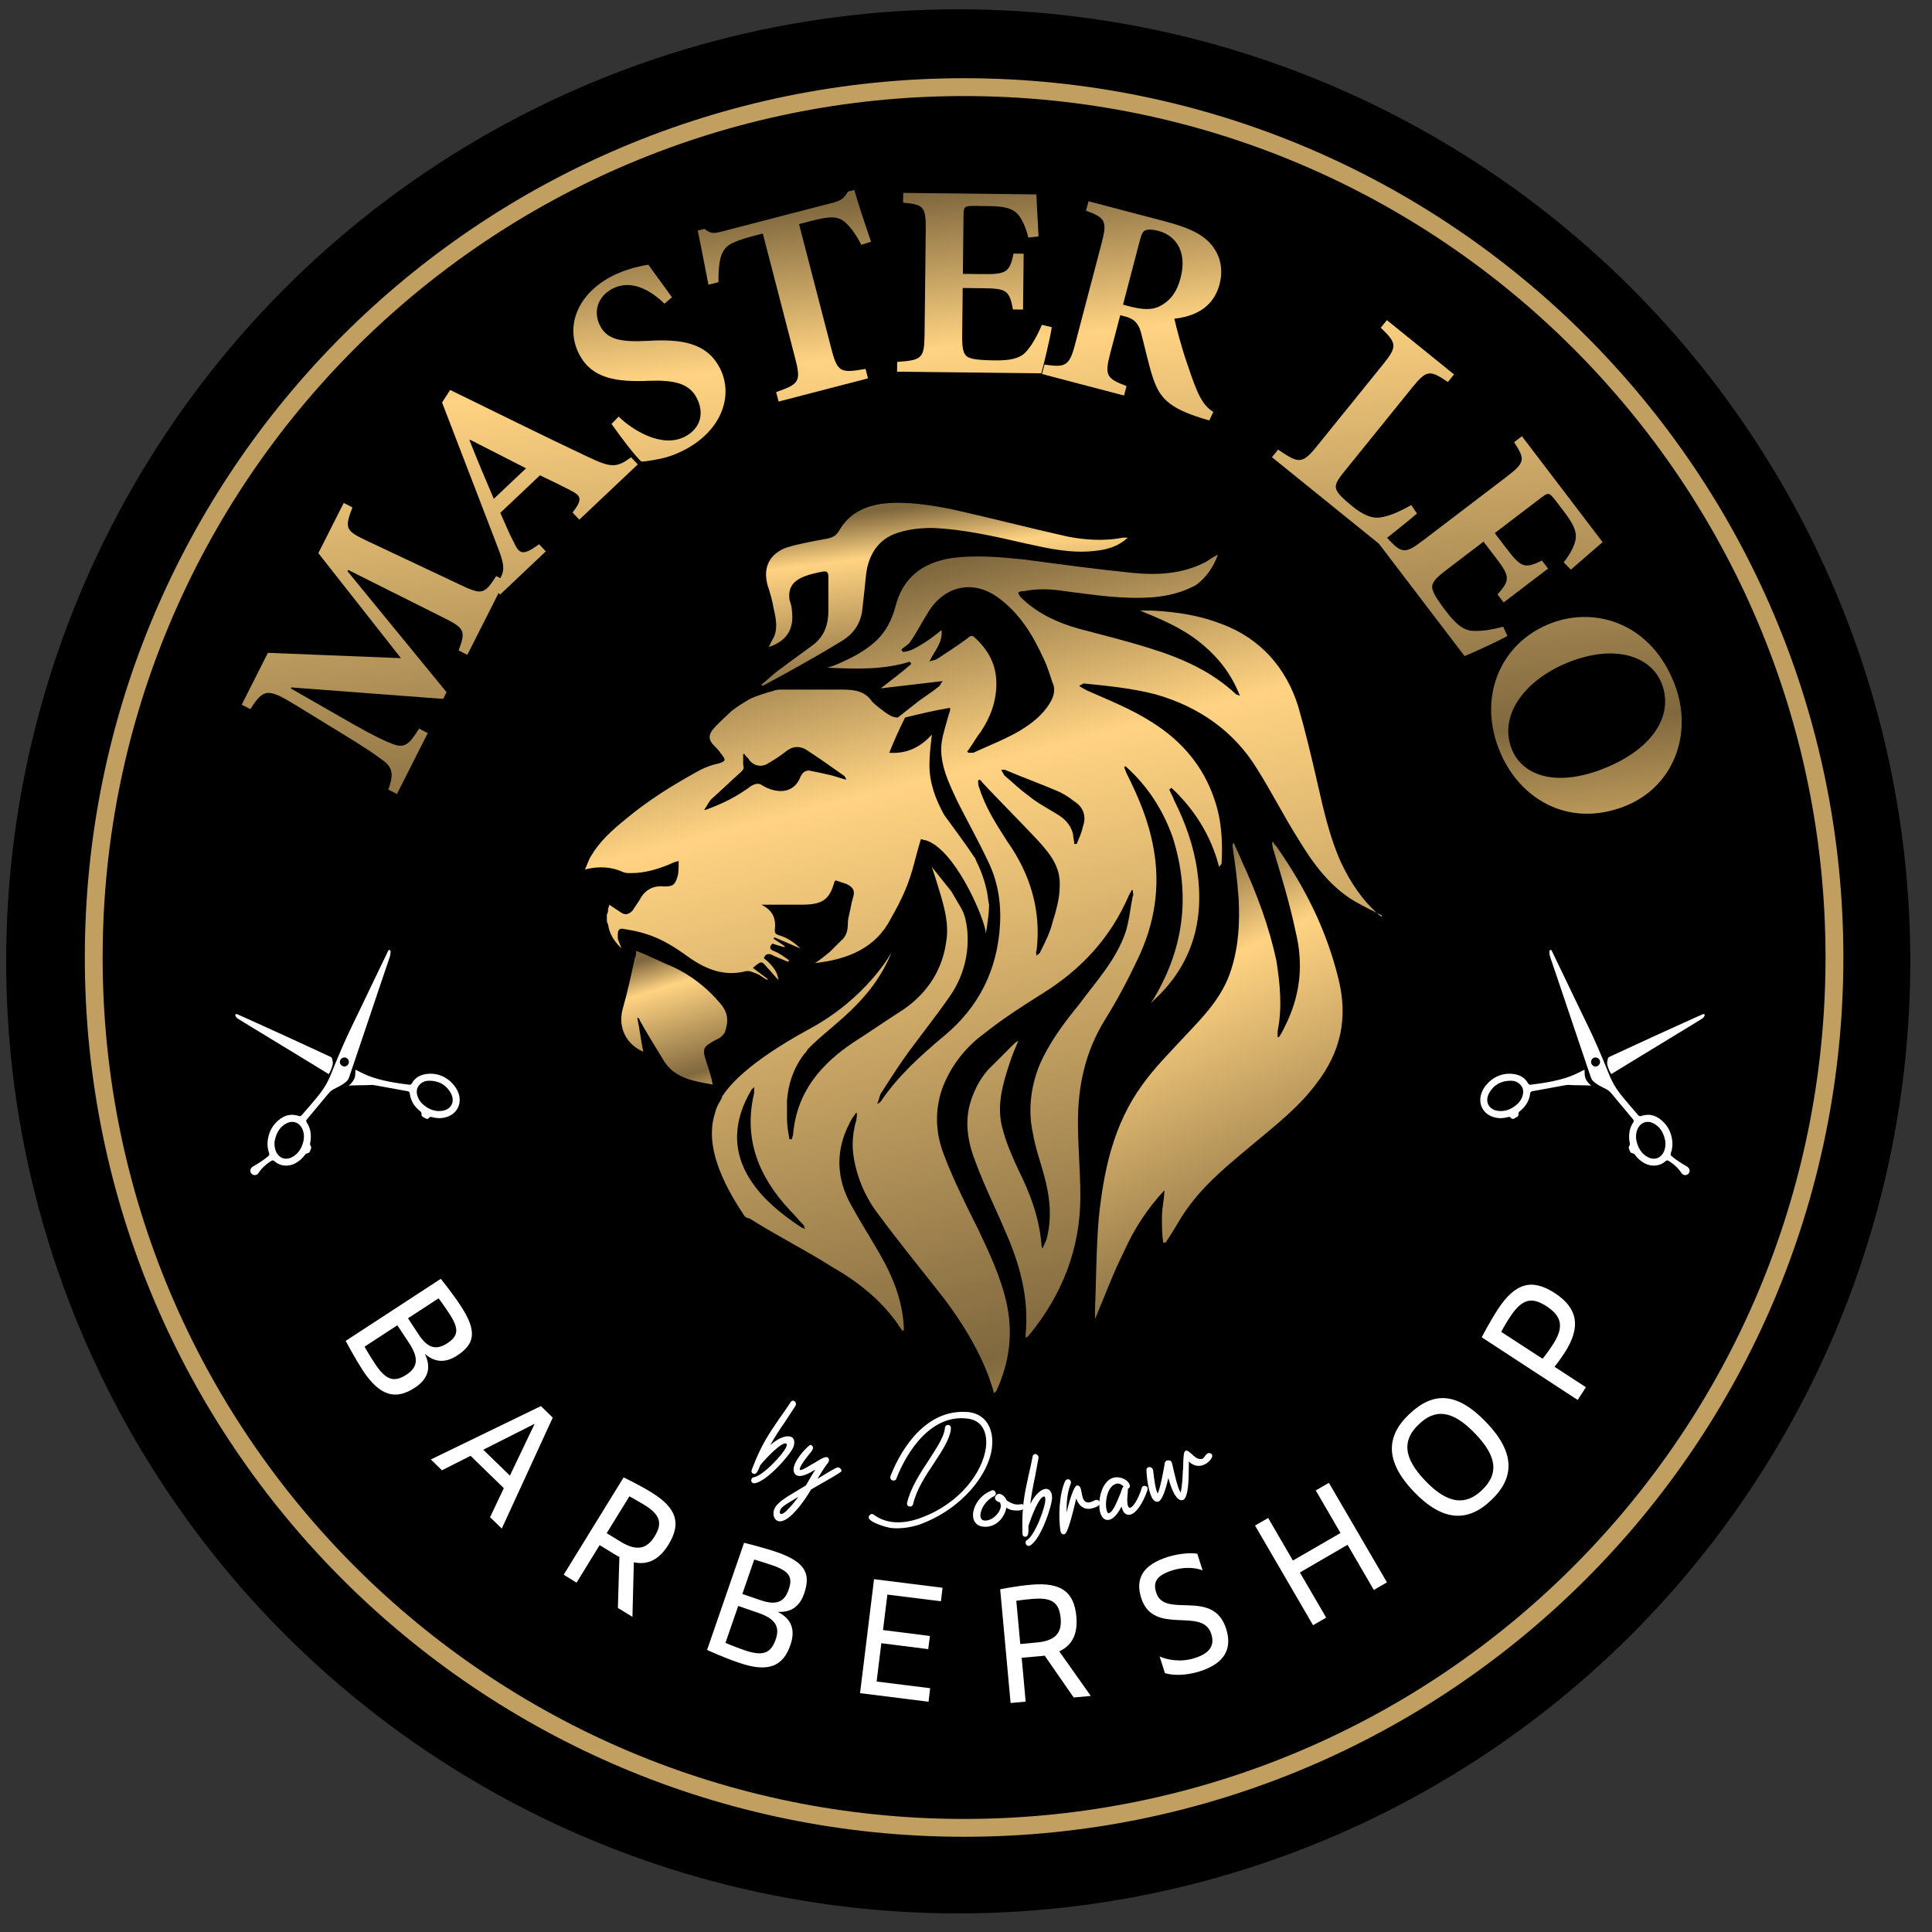 <?xml version="1.0" encoding="UTF-8"?> <svg xmlns="http://www.w3.org/2000/svg" width="618" height="618" viewBox="0 0 618 618" fill="none"><rect x="0" y="0" width="618" height="618" fill="#333333" stroke="none"/> <g clip-path="url(#clip0_647_278)"> <circle cx="306.516" cy="307.514" r="304.543" fill="black"></circle> <path fill-rule="evenodd" clip-rule="evenodd" d="M308.389 581.835C460.573 581.835 583.943 458.465 583.943 306.28C583.943 154.096 460.573 30.726 308.389 30.726C156.204 30.726 32.834 154.096 32.834 306.28C32.834 458.465 156.204 581.835 308.389 581.835ZM308.389 587.54C463.724 587.54 589.648 461.616 589.648 306.28C589.648 150.945 463.724 25.02 308.389 25.02C153.053 25.02 27.129 150.945 27.129 306.28C27.129 461.616 153.053 587.54 308.389 587.54Z" fill="#C19F61"></path> <path d="M226.029 339.93C224.472 335.264 224.861 334.875 229.144 332.543C230.313 332.154 231.481 330.988 231.87 330.21C233.038 326.711 233.038 323.99 230.313 320.879C226.029 315.825 220.967 311.938 215.126 309.216C211.232 307.661 207.728 305.717 203.445 304.162C203.445 305.328 203.445 305.717 203.055 306.495C201.887 311.938 200.719 317.381 199.161 322.823C197.604 328.655 200.329 334.098 205.781 336.431C205.002 332.932 204.613 329.044 203.834 325.545C204.223 325.545 204.613 325.934 204.613 326.322C206.949 330.599 209.675 334.875 212.011 338.763C215.516 344.984 221.746 345.761 227.976 346.928C227.587 344.595 226.808 342.262 226.029 339.93Z" fill="url(#paint0_linear_647_278)"></path> <path d="M408.281 270.73C407.892 270.341 407.502 269.952 407.113 269.175C406.724 269.952 407.113 270.341 407.113 271.119C409.839 280.061 412.565 289.002 414.512 298.333C416.848 308.052 416.069 317.383 411.786 326.714C411.007 328.269 410.228 330.213 409.06 331.768H408.671C408.671 331.379 408.671 331.379 408.671 331.379C408.671 330.99 408.671 330.601 408.671 329.824C410.228 322.437 409.449 314.662 408.281 307.275C405.945 296.389 402.051 285.892 397.378 275.784C396.599 273.84 395.431 271.507 394.653 269.564C394.263 269.952 394.263 270.341 394.263 270.73C395.042 276.173 395.821 281.616 396.21 287.447C396.599 295.223 396.21 302.61 393.874 309.996C391.148 318.938 384.918 325.159 379.077 331.379C374.404 336.433 369.342 341.487 365.448 346.93C356.103 359.76 352.987 374.533 351.43 390.084C350.651 399.804 350.651 409.523 350.262 419.242C350.262 420.02 350.262 420.798 350.262 421.964C353.377 414.577 356.103 407.19 359.607 400.192C362.722 393.194 367.006 386.585 372.457 380.754C372.457 383.475 371.678 386.196 371.678 389.307C371.678 392.028 371.678 394.75 372.068 397.471C372.457 397.471 372.457 397.471 372.847 397.471C373.236 397.082 373.236 396.693 373.625 396.305C375.962 392.806 377.909 388.918 380.634 385.419C386.475 377.643 393.874 371.812 401.272 365.591C408.281 359.76 415.68 353.928 421.131 346.541C428.919 336.433 431.255 325.547 428.14 313.107C424.246 297.167 417.237 283.56 408.281 270.73Z" fill="url(#paint1_linear_647_278)"></path> <path d="M250.186 213.582C247.85 215.137 245.903 217.081 243.566 219.025L243.956 219.414C252.522 214.748 261.089 210.083 269.266 205.029C273.16 202.696 275.497 199.197 275.886 194.532C276.275 191.033 276.665 187.534 277.054 183.646C277.833 177.426 280.948 172.372 287.178 170.428C290.683 169.261 294.577 168.873 298.081 168.873C308.206 169.261 318.33 171.594 328.454 173.927C335.463 175.482 342.472 177.037 349.871 176.259C353.765 175.871 357.269 175.093 360.774 171.983C359.995 171.983 359.606 171.983 359.216 171.983C353.375 173.149 347.145 172.76 341.304 171.594C329.233 168.873 317.162 165.762 305.09 163.041C297.692 161.486 289.904 160.32 282.506 161.097C276.665 161.875 271.603 164.207 268.488 169.65C267.319 171.594 266.151 171.983 264.204 172.372C259.921 173.149 255.638 173.927 251.744 175.093C246.292 177.037 243.956 181.313 245.513 187.145C246.292 189.478 247.071 192.199 247.46 194.532C248.239 198.031 249.018 201.53 247.071 204.64C246.682 205.418 246.292 206.195 245.903 206.973C251.744 205.029 254.08 201.141 253.301 195.309C253.301 194.143 252.912 192.977 252.522 191.81C252.133 188.311 253.301 185.979 257.195 184.424C259.142 183.646 261.089 183.257 263.036 182.869C264.594 182.48 264.983 183.257 264.983 184.424C264.983 187.923 264.983 191.422 264.983 195.309C264.983 199.586 263.815 203.085 260.7 205.806C257.195 208.528 253.691 210.86 250.186 213.582Z" fill="url(#paint2_linear_647_278)"></path> <path d="M441.765 293.279C441.765 292.89 441.375 292.89 441.375 292.89C435.924 288.225 432.03 282.393 428.915 275.784C425.41 268.009 423.463 259.456 421.516 250.903C419.569 242.349 417.622 234.185 415.286 226.021C411.392 213.58 403.215 204.249 390.754 199.584C383.745 196.863 376.347 195.696 368.559 195.308C367.391 195.308 365.833 195.308 364.665 195.308C371.284 198.029 377.904 200.75 383.745 205.416C389.586 210.081 393.869 215.524 396.595 222.522C396.206 222.522 395.816 222.133 395.427 222.133C387.639 214.746 377.904 210.47 367.78 207.36C360.381 205.027 352.594 203.083 345.195 201.139C338.186 199.195 331.566 196.085 326.504 191.031C326.115 190.642 325.725 189.865 325.725 189.476C326.504 189.087 326.894 189.087 327.672 189.087C331.177 188.31 335.85 188.31 340.522 189.087C349.868 190.253 359.213 191.809 368.948 191.031C373.621 190.642 378.294 189.476 382.577 187.143C385.692 184.811 388.028 181.7 389.586 177.424C388.028 178.201 386.86 178.979 385.692 179.756C378.294 183.644 370.116 184.033 362.328 183.255C350.647 182.089 339.354 180.534 327.672 178.979C319.885 178.201 312.097 177.424 303.919 178.59C294.963 180.145 288.733 184.811 286.397 194.141C285.229 198.418 283.282 202.306 279.777 205.416C276.662 208.137 273.157 210.081 269.653 211.636C268.095 212.414 266.148 213.191 264.591 213.58C273.547 213.969 282.503 214.358 291.07 211.636C291.07 212.025 291.459 212.025 291.459 212.414C288.344 215.135 285.229 217.468 281.724 220.189C288.344 219.412 294.963 218.634 301.583 217.857C300.804 218.634 300.804 219.412 300.026 219.8C297.689 221.744 294.963 223.299 292.627 225.243C290.68 226.798 289.123 227.965 287.176 229.52C285.618 229.52 284.45 228.742 283.282 227.965C281.724 226.798 280.166 225.632 278.998 224.466C276.662 220.967 273.157 220.578 269.263 220.578C263.033 220.578 256.803 220.578 250.573 220.578C249.404 220.578 248.236 220.578 247.457 220.967C244.732 221.744 242.006 222.522 239.67 223.688C237.723 224.855 235.776 226.021 233.829 227.576C233.439 227.965 233.439 227.965 233.439 227.965C231.882 229.52 229.545 231.464 227.988 233.408C226.43 235.352 226.82 236.907 228.377 238.462C229.156 239.239 229.935 240.017 230.714 241.183C232.271 243.127 232.271 243.516 229.545 244.293C227.598 244.682 225.651 245.46 224.094 246.237C215.527 250.903 207.35 255.957 199.952 262.177C195.668 265.676 191.774 269.175 189.049 273.84C188.27 275.007 187.88 276.562 187.102 278.117C191.774 276.951 195.668 277.339 199.173 278.894C199.952 279.283 200.73 279.283 201.898 279.283C206.182 279.283 210.076 278.117 213.97 276.562C214.748 276.173 215.527 275.784 217.085 275.395C217.085 277.728 217.085 279.283 216.695 280.45C215.917 283.171 215.138 283.56 212.412 283.56C208.908 283.171 206.182 284.726 204.624 287.836C203.845 289.003 203.067 290.169 202.288 291.335C201.12 292.502 199.952 292.89 198.394 291.724C197.226 290.947 196.058 290.169 194.889 289.391C194.889 289.78 194.5 290.558 194.5 290.947C194.5 291.335 194.5 292.113 194.111 292.502V294.057C194.111 294.446 194.111 295.223 194.5 295.612C194.889 298.722 196.447 301.055 198.783 303.387C198.394 302.221 198.005 301.443 197.615 300.277C197.615 299.888 197.615 299.5 197.615 299.111C197.615 297.556 198.005 296.778 199.562 297.167C201.898 297.556 204.235 297.944 206.571 298.722C211.633 300.277 215.917 302.999 220.2 306.109C225.651 309.997 231.492 312.329 238.112 310.774C239.28 310.385 240.448 310.774 241.227 311.163C242.785 311.552 243.953 312.718 245.511 313.496V313.107C243.953 311.94 242.395 310.774 240.838 309.608C243.564 307.275 243.564 307.275 245.511 309.608C246.679 310.774 247.847 312.329 249.015 313.496C248.626 310.385 246.679 308.441 244.342 306.498C244.732 305.331 245.511 304.942 246.679 305.331C248.236 306.109 250.183 306.886 252.13 307.664C252.13 307.664 252.13 307.275 252.52 307.275C250.962 306.109 249.404 304.942 247.457 304.165C246.289 303.776 245.9 302.999 247.068 301.832C248.236 302.221 249.404 302.61 250.962 302.999C250.962 302.999 250.962 302.999 250.962 302.61C249.794 301.832 248.626 301.055 247.457 300.277C247.457 300.277 247.457 299.888 247.847 299.888C250.573 301.055 253.298 302.221 256.024 303.387C254.077 301.443 251.741 299.888 249.015 299.111C248.236 298.722 247.847 298.722 247.847 297.556C248.236 294.057 247.457 291.335 243.564 289.391C244.342 289.391 244.732 289.391 245.121 289.391C249.015 289.391 252.909 289.391 256.414 289.391C263.033 289.391 265.37 287.836 266.927 282.005C266.927 282.005 266.927 282.005 267.317 281.616C268.485 282.005 269.653 282.393 270.821 282.782C273.157 283.949 273.547 285.115 272.768 287.448C272.768 287.836 272.379 288.614 272.379 289.003C271.989 291.335 271.21 293.668 271.21 295.223C271.21 297.556 270.821 299.5 268.874 301.055C267.706 302.221 266.538 303.387 265.37 304.554C263.812 305.72 262.644 306.886 260.697 308.053C271.6 306.886 280.167 302.999 284.839 294.057C288.344 287.836 290.68 283.171 292.627 275.395C293.016 273.84 294.185 269.564 294.574 268.397C294.574 268.397 295.742 268.786 296.132 268.786C305.088 271.508 314.044 291.724 315.212 297.556C315.212 297.944 315.212 298.333 315.212 298.722C315.212 298.333 315.601 297.556 315.601 297.167C315.991 294.446 316.38 291.724 316.38 289.391C315.991 287.836 315.991 286.281 315.601 284.726C314.822 281.227 313.654 278.117 312.097 275.007C312.097 274.618 311.707 274.229 311.707 274.229C308.592 269.564 305.088 264.899 301.973 260.622C299.247 255.568 297.3 250.514 297.3 244.682C297.3 241.572 297.689 238.462 298.079 234.963C294.574 238.85 290.291 241.183 284.45 240.794C286.007 236.907 287.565 233.408 289.512 229.52C294.185 228.354 299.247 227.187 303.919 226.41C303.919 227.187 303.919 227.576 303.53 228.354C302.751 231.464 301.583 234.574 301.194 237.684C300.415 244.293 303.53 250.514 306.256 256.345C309.371 262.566 312.876 268.786 315.991 275.395C319.106 281.616 320.274 288.614 319.885 295.612C319.106 309.997 313.265 322.049 301.973 331.379C294.574 337.6 287.176 344.209 281.724 352.373C281.724 352.373 281.335 352.762 280.556 353.151C281.335 351.596 281.335 350.041 282.113 349.263C284.839 344.986 287.565 340.71 290.68 336.433C294.963 330.602 299.636 324.77 303.919 318.55C308.203 312.329 310.15 304.942 309.371 297.167C308.592 291.335 307.813 291.335 304.309 285.115L298.079 277.339C298.857 279.672 299.636 282.005 300.415 284.726C301.973 289.78 303.53 295.223 302.751 300.666C301.583 309.997 296.91 317.383 289.123 322.826C283.671 326.325 278.609 329.824 273.157 333.323C262.644 340.321 254.856 349.263 253.688 362.87C253.688 363.259 253.298 364.036 253.298 364.425C252.909 364.425 252.909 364.425 252.52 364.425C252.13 362.093 251.741 360.149 251.741 357.816C251.741 357.038 251.741 356.261 251.741 355.483C251.741 355.095 251.741 355.095 251.741 354.706C251.741 354.317 251.741 353.928 251.741 353.54C251.741 353.151 251.741 352.762 251.741 351.984C252.13 346.93 253.688 341.876 257.192 337.211C257.582 336.822 257.971 336.433 258.36 335.656C265.759 327.88 278.609 320.882 285.229 304.554C285.229 304.554 277.441 319.327 258.36 329.435C239.28 339.932 233.05 347.319 230.714 351.207C230.714 351.207 230.714 351.207 231.103 350.818C230.324 352.373 229.156 353.928 228.767 355.872C225.262 366.369 231.103 378.421 238.112 388.918C238.501 389.307 238.891 389.696 239.67 389.696C248.236 395.139 257.582 399.804 266.148 405.247C274.326 409.912 281.724 415.744 287.176 423.519C287.565 424.297 288.344 425.074 288.733 425.852C288.733 425.463 289.123 425.463 289.123 425.463C289.123 425.074 289.123 425.074 289.123 424.686C288.733 416.133 285.618 408.357 281.335 400.97C278.22 395.527 274.715 390.084 271.6 384.253C266.927 374.922 267.706 365.98 272.768 357.427C273.157 357.038 273.547 356.261 273.936 355.872C274.326 356.65 273.936 357.427 273.936 358.205C272.768 362.093 272.379 366.369 273.157 370.646C274.326 377.255 277.051 383.475 281.335 388.918C287.954 397.86 294.963 406.413 301.973 415.355C307.813 423.13 312.876 431.295 316.38 440.625C316.769 442.181 317.548 443.736 317.938 445.68C318.327 445.291 318.327 445.291 318.716 444.902C323 435.571 324.168 426.241 321.832 416.132C319.885 407.968 316.38 400.581 312.876 393.195C308.982 385.419 305.088 377.644 301.973 369.479C299.247 362.481 298.857 355.095 301.583 347.708C304.309 340.71 308.982 334.878 314.822 330.602C320.663 325.936 327.283 321.66 333.513 317.772C345.974 309.997 355.319 299.888 361.16 286.281C361.55 285.504 361.939 285.115 361.939 284.726H362.328C362.328 285.504 362.718 286.281 362.328 286.67C361.55 290.558 361.16 294.834 359.992 298.333C356.877 307.275 350.647 313.884 345.195 321.271C340.133 327.491 335.46 333.712 332.345 341.099C329.619 348.097 328.841 355.483 330.398 362.481C331.177 367.147 332.735 371.423 333.903 375.7C335.85 382.698 336.628 389.696 334.682 396.694C334.292 397.471 333.903 398.249 333.513 399.415C333.124 398.638 333.124 398.249 333.124 397.86C332.345 389.307 329.619 381.92 325.725 374.145C323.779 369.868 321.832 365.592 320.663 360.926C318.716 353.928 320.663 346.93 323 339.932C323.779 337.6 324.557 335.656 325.725 332.934C324.947 333.323 324.557 333.712 324.168 334.101C321.442 336.822 318.716 339.544 315.991 342.265C313.265 345.375 311.318 349.263 310.15 353.54C308.592 359.76 309.76 365.98 312.097 371.812C314.822 379.199 318.327 386.197 321.442 393.583C326.115 404.08 329.23 414.966 328.062 427.018C328.062 427.407 328.062 427.407 328.062 427.796C328.451 427.796 328.451 427.796 328.451 427.796C328.841 427.407 328.841 427.407 329.23 427.018C339.744 414.189 345.585 399.415 345.585 382.698C345.585 374.922 344.806 366.758 344.806 358.982C344.806 347.319 347.142 336.433 353.372 326.325C357.266 320.105 360.771 313.496 363.886 306.886C369.337 295.612 371.284 283.56 368.948 271.119C367.391 262.566 364.275 255.179 360.381 247.404C359.992 246.626 359.992 246.237 359.603 245.46L359.992 245.071C367.001 251.291 372.063 259.067 375.178 268.009C381.019 286.67 378.683 304.165 368.169 320.882C368.559 320.494 368.948 320.105 369.337 319.716C381.409 308.441 385.303 294.446 382.966 278.506C381.798 270.341 379.072 262.955 375.568 255.957C375.178 254.79 374.4 253.624 374.01 252.458C374.4 252.458 374.4 252.069 374.789 252.069C381.798 258.678 387.25 266.842 389.975 277.339C390.365 276.562 390.754 276.562 390.754 276.173C391.144 269.175 390.754 262.177 388.418 255.568C384.913 245.071 377.904 236.907 368.559 231.075C361.939 226.798 354.93 224.077 347.921 220.967C347.142 220.578 346.363 220.189 345.195 219.412C345.974 219.023 346.363 218.634 346.753 218.634C354.541 219.412 362.328 220.189 369.727 222.133C383.356 226.021 394.648 233.796 402.047 245.848C406.719 253.235 410.613 261.011 415.286 268.397C419.959 276.173 425.41 283.56 433.198 288.225C435.924 289.78 439.039 291.335 442.154 292.89C441.765 293.279 441.765 293.279 441.765 293.279ZM270.432 249.347C268.874 248.959 266.927 248.181 264.98 247.792C263.423 247.404 261.476 247.015 259.529 246.626C258.36 246.237 257.192 246.626 256.414 247.792C256.414 248.181 256.024 248.181 256.024 248.57C253.688 254.402 247.847 253.624 243.953 251.291C242.785 250.514 242.006 250.514 240.448 251.291C235.776 254.79 231.103 257.123 225.651 259.067C225.651 259.067 225.651 259.067 225.262 259.067C226.041 257.901 226.82 256.345 227.598 255.568C230.714 252.846 233.829 249.736 236.944 247.015C237.723 246.237 238.112 245.848 237.723 244.682C237.723 243.905 237.723 242.738 237.723 241.183H238.112C238.501 241.961 239.28 242.349 239.67 243.127C241.227 245.071 243.564 245.46 245.511 244.293C247.457 243.127 249.404 241.961 251.351 240.406C253.298 238.85 255.245 238.462 257.582 239.628C261.865 242.349 266.148 245.46 270.042 248.181C270.432 248.57 270.432 248.959 270.821 249.347C270.821 248.959 270.821 249.347 270.432 249.347ZM256.024 392.417C250.183 388.529 244.342 383.864 240.448 378.032C233.829 368.313 234.608 358.205 240.448 348.485C240.448 348.485 240.838 348.097 241.227 347.708C241.227 348.485 241.227 349.263 241.227 349.652C237.723 364.425 242.785 376.477 252.52 386.974C254.077 388.529 255.635 390.473 257.192 392.028C257.192 392.028 257.192 392.417 257.582 393.195C257.192 392.806 256.414 392.806 256.024 392.417ZM309.76 240.794L309.371 240.406C310.929 238.462 312.097 236.129 313.654 234.185C316.769 229.52 318.716 224.466 318.716 218.634C318.716 212.414 315.991 207.748 311.707 203.861C310.929 203.083 310.15 203.472 309.371 204.249C306.256 206.582 303.141 208.526 299.636 210.859C298.857 211.247 298.079 211.247 297.3 211.636C298.857 208.137 301.583 205.804 301.194 201.528C299.247 203.083 297.3 204.638 295.353 205.805C293.406 206.971 291.07 208.526 288.733 208.526C288.733 208.137 288.344 208.137 288.344 207.748C289.123 206.971 290.68 206.193 291.07 205.416C293.016 202.694 294.574 199.584 296.521 196.474C301.583 187.532 310.929 185.199 319.106 191.031C326.115 196.085 330.398 203.083 333.903 210.859C335.071 213.191 335.85 215.913 336.628 218.245C337.797 220.578 337.018 222.911 335.85 224.855C333.513 228.742 330.009 231.464 326.115 233.796C321.442 236.518 316.38 238.462 311.318 240.794C311.318 240.794 310.539 240.794 309.76 240.794ZM336.628 295.223C335.85 298.333 334.292 301.443 332.735 304.554C332.735 304.942 332.345 304.942 331.566 305.72C331.566 304.942 331.177 304.554 331.566 304.165C333.124 291.335 329.619 279.672 322.221 269.175C318.716 263.732 315.212 258.289 313.265 252.069C312.876 251.291 312.876 250.514 312.876 249.736L313.265 249.347C313.654 249.736 314.044 249.736 314.044 250.125C319.885 256.345 326.115 262.566 331.956 268.786C335.85 273.063 339.354 277.339 338.965 283.56C338.965 287.448 337.797 291.335 336.628 295.223ZM346.363 264.51C345.974 266.454 345.195 268.009 344.416 269.953C344.027 269.953 344.027 269.953 343.638 269.953C343.638 268.786 343.248 268.009 343.248 266.842C342.469 263.732 340.522 261.788 337.797 260.233C334.682 258.289 331.566 256.734 328.841 254.402C326.115 252.458 323.779 250.125 321.442 248.181C321.053 247.792 320.663 247.015 320.274 246.237C321.053 246.237 321.442 246.237 321.442 246.237C326.894 248.57 332.345 250.514 337.797 252.846C339.744 253.624 341.691 254.79 343.638 256.345C346.753 258.289 347.531 261.4 346.363 264.51Z" fill="url(#paint3_linear_647_278)"></path> <path d="M110.57 428.923L140.995 409.062C140.995 409.062 144.808 413.751 147.369 417.714C152.738 425.869 151.877 429.935 146.224 433.606C142.501 436.014 139.147 435.878 135.889 433.065C138.056 437.486 136.955 441.12 132.646 443.931C126.668 447.82 121.595 446.77 116.041 438.354C113.377 434.205 110.57 428.923 110.57 428.923ZM130.841 429.579L127.099 423.922L116.613 430.772C116.613 430.772 117.985 433.249 119.983 436.269C123.492 441.651 126.197 442.224 130.058 439.699C133.546 437.379 134.11 434.526 130.841 429.579ZM143.763 420.26C141.916 417.439 140.288 415.305 140.288 415.305L130.512 421.684L133.952 426.942C136.897 431.38 139.616 431.905 143.077 429.681C146.566 427.361 146.983 425.194 143.763 420.26Z" fill="white"></path> <path d="M173.027 449.771L176.814 453.465L160.511 488.948L156.758 485.316L161.162 476.033L150.529 465.683L141.362 470.314L137.822 466.848L173.027 449.771ZM154.588 463.735L163.104 472.019L171.027 455.433L154.588 463.735Z" fill="white"></path> <path d="M198.125 498.045C197.54 497.72 196.907 497.381 196.288 496.995L191.811 494.245L184.427 506.255L180.307 503.713L199.474 472.593C199.474 472.593 203.891 474.649 208.286 477.322C216.718 482.462 217.88 487.477 213.825 494.105C210.986 498.692 207.422 500.731 202.749 499.745L202.303 517.19L197.646 514.337L198.125 498.045ZM205.944 481.273C203.633 479.878 201.329 478.64 201.329 478.64L194.063 490.424L198.588 493.187C203.651 496.261 206.902 495.485 209.354 491.514C211.972 487.33 211.316 484.541 205.944 481.273Z" fill="white"></path> <path d="M226.177 527.778L238.009 493.499C238.009 493.499 243.86 494.929 248.381 496.443C257.636 499.636 259.426 503.377 257.232 509.711C255.819 513.878 253.061 515.837 248.751 515.58C253.174 517.794 254.511 521.299 252.842 526.173C250.536 532.89 245.905 535.192 236.326 531.853C231.612 530.284 226.177 527.778 226.177 527.778ZM242.594 515.934L236.14 513.705L232.048 525.522C232.048 525.522 234.697 526.651 238.062 527.831C244.131 529.948 246.605 528.791 248.135 524.397C249.479 520.47 248.196 517.864 242.594 515.934ZM247.051 500.686C243.865 499.61 241.263 498.859 241.263 498.859L237.455 509.874L243.394 511.901C248.431 513.616 250.933 512.363 252.249 508.531C253.64 504.618 252.652 502.616 247.051 500.686Z" fill="white"></path> <path d="M279.585 505.144L301.498 507.886L300.98 512.208L283.852 510.069L282.453 521.415L297.461 523.307L296.923 527.519L281.915 525.628L280.412 537.88L297.54 540.02L297.022 544.342L275.109 541.6L279.585 505.144Z" fill="white"></path> <path d="M334.164 529.593C333.503 529.714 332.808 529.773 332.064 529.818L326.816 530.278L328.084 544.319L323.263 544.746L319.937 508.377C319.937 508.377 324.718 507.366 329.807 506.912C339.607 506.052 343.567 509.327 344.303 517.079C344.782 522.469 343.129 526.203 338.836 528.238L348.917 542.485L343.449 542.986L334.164 529.593ZM330.377 511.445C327.705 511.661 325.088 512.048 325.088 512.048L326.363 525.884L331.673 525.39C337.568 524.857 339.714 522.305 339.282 517.657C338.824 512.74 336.637 510.913 330.377 511.445Z" fill="white"></path> <path d="M372.632 535.193L370.934 529.867C373.487 530.968 377.679 531.815 382.109 530.391C387.215 528.798 388.549 526.168 387.467 522.684C384.668 513.764 368.956 523.524 365.027 511.106C363.124 505.045 365.46 500.572 373.556 498.023C377.221 496.898 380.685 496.651 382.985 497.003L384.682 502.329C382.212 501.304 378.418 501.248 375.146 502.278C369.868 503.925 368.769 506.104 369.844 509.43C372.534 518.006 388.087 507.888 392.222 521.041C394.248 527.398 391.732 532.131 383.699 534.646C379.392 536.002 375.22 535.992 372.632 535.193Z" fill="white"></path> <path d="M401.456 487.988L405.654 485.561L413.568 499.182L428.795 490.373L420.881 476.753L425.08 474.326L443.653 506.156L439.455 508.583L431.047 494.143L415.805 503L424.213 517.439L420.015 519.866L401.456 487.988Z" fill="white"></path> <path d="M452.28 477.191C443.058 467.56 443.245 459.503 450.723 452.407C458.442 445.018 466.064 445.192 475.486 455.037C484.709 464.668 484.521 472.725 477.044 479.82C469.6 486.978 461.551 486.836 452.28 477.191ZM471.857 458.564C464.394 450.793 458.948 450.676 453.808 455.638C448.697 460.505 448.596 466.092 455.991 473.739C463.29 481.359 468.991 481.498 474.041 476.665C479.18 471.702 479.286 466.274 471.857 458.564Z" fill="white"></path> <path d="M473.967 427.769C473.967 427.769 476.359 423.104 479.1 418.852C484.812 410.103 490.254 408.971 497.447 413.701C504.607 418.369 505.876 424.455 500.448 432.766C498.673 435.477 497.238 437.194 497.238 437.194L507.299 443.74L504.661 447.814L473.967 427.769ZM482.979 421.325C481.205 424.036 480.209 426.036 480.209 426.036L493.435 434.64C493.435 434.64 494.87 432.923 496.645 430.211C500.374 424.529 499.644 421.095 494.733 417.856C489.94 414.756 486.888 415.382 482.979 421.325Z" fill="white"></path> <path d="M85.629 364.909C85.462 366.26 85.626 367.573 86.076 368.853C86.217 369.26 86.153 369.557 85.819 369.834C84.304 371.113 82.624 372.142 80.922 373.145C80.126 373.62 79.85 374.487 80.279 375.205C80.811 376.077 82.08 376.132 82.644 375.272C83.676 373.71 85.003 372.459 86.584 371.459C87.194 371.076 87.354 371.077 87.912 371.552C89.707 373.071 92.297 373.282 94.507 372.093C95.766 371.411 96.788 370.472 97.624 369.313C97.765 369.12 98.053 368.974 98.299 368.921C98.734 368.831 99.04 368.663 99.167 368.221C99.241 367.981 99.353 367.753 99.442 367.522C99.603 367.139 99.583 366.801 99.316 366.445C99.197 366.28 99.156 365.988 99.194 365.784C99.452 364.483 99.525 363.195 99.279 361.889C99.096 360.901 98.737 359.983 98.176 359.148C97.845 358.648 97.852 358.433 98.237 357.978C100.302 355.51 102.375 353.05 104.419 350.563C105.073 349.769 105.695 348.963 106.614 348.461C107.439 348.012 108.304 347.64 109.116 347.167C109.68 346.843 110.195 346.442 110.703 346.039C111.289 345.582 111.574 344.932 111.8 344.236C113.463 339.301 115.133 334.375 116.804 329.44C118.277 325.085 119.734 320.728 121.198 316.379C122.368 312.92 123.561 309.463 124.715 305.993C124.868 305.538 124.889 305.036 124.932 304.553C124.962 304.276 124.956 303.955 124.603 303.878C124.243 303.799 124.177 304.12 124.064 304.348C122.593 307.408 121.122 310.467 119.65 313.527C117.314 318.39 114.991 323.272 112.624 328.124C110.483 332.504 108.579 336.99 106.722 341.496C106.181 342.815 105.686 344.154 105.068 345.44C104.108 347.458 102.817 349.273 101.407 350.995C99.832 352.924 98.176 354.78 96.556 356.671C96.318 356.95 96.034 357.136 95.647 357.007C92.577 355.952 90.143 357.061 88.086 359.291C86.643 360.881 85.878 362.792 85.629 364.909ZM87.823 365.159C87.95 364.644 88.037 364.125 88.203 363.623C88.822 361.713 89.917 360.165 91.768 359.266C93.704 358.32 95.719 359.038 96.643 360.977C97.384 362.527 97.359 364.125 96.867 365.736C96.289 367.627 95.235 369.171 93.45 370.133C91.409 371.228 89.32 370.526 88.332 368.437C87.842 367.393 87.758 366.296 87.823 365.159ZM111.587 339.837C111.503 340.621 110.79 341.225 110.028 341.152C109.267 341.079 108.629 340.291 108.717 339.54C108.806 338.782 109.542 338.188 110.319 338.263C111.09 338.329 111.671 339.046 111.587 339.837Z" fill="white"></path> <path d="M113.259 345.215C113.547 344.614 113.641 343.96 113.655 343.297C113.663 342.922 113.679 342.548 113.687 342.173C115.042 342.845 116.959 343.809 118.1 344.234C122.225 345.769 126.556 346.421 130.897 346.979C131.285 347.028 131.566 346.866 131.746 346.533C132.714 344.82 134.231 343.893 136.131 343.583C139.338 343.052 142.043 344.14 144.088 345.941C145.542 347.344 146.297 348.536 146.746 349.968C147.65 352.848 146.413 355.732 143.716 356.974C141.887 357.819 139.977 357.848 138.039 357.298C137.751 357.219 137.437 357.306 137.259 357.551C136.998 357.899 136.625 358.012 136.26 357.829C135.895 357.638 135.539 357.44 135.195 357.212C134.91 357.029 134.763 356.75 134.825 356.396C134.895 355.964 134.685 355.677 134.36 355.419C132.556 353.987 131.387 352.175 131.096 349.856C131.029 349.353 130.866 349.151 130.372 349.051C129.878 348.95 129.381 348.873 128.886 348.781C125.899 348.231 122.912 347.674 119.923 347.148C119.396 347.052 118.832 347 118.304 347.072C117.508 347.171 112.52 347.113 111.733 347.285C111.667 347.302 111.602 347.303 111.545 347.313C112.228 346.698 112.859 346.037 113.259 345.215ZM133.465 350.34C133.736 351.409 134.323 352.295 135.089 353.08C136.858 354.684 138.88 355.651 141.333 355.344C144.362 354.97 145.676 352.334 144.206 349.658C142.734 346.989 140.345 345.711 137.31 345.692C136.212 345.688 135.19 346.027 134.37 346.804C133.328 347.789 133.126 349.008 133.465 350.34Z" fill="white"></path> <path d="M75.336 324.447C75.393 324.365 75.674 324.355 75.821 324.411C76.459 324.67 77.078 324.952 77.705 325.235C81.941 327.157 86.177 329.08 90.413 330.994C94.038 332.636 102.094 336.396 105.709 338.053C105.87 338.126 106.039 338.264 106.16 338.412C106.217 338.699 106.292 338.979 106.366 339.266C106.423 339.48 106.453 339.724 106.475 339.974C106.451 340.275 106.404 340.566 106.341 340.856C106.062 341.818 105.676 342.737 105.161 343.586C102.933 342.229 100.578 340.779 98.35 339.422C94.127 336.845 89.896 334.275 85.673 331.706C83.182 330.185 80.682 328.672 78.191 327.151C77.37 326.647 76.56 326.129 75.823 325.667C75.606 325.38 75.417 325.192 75.321 324.966C75.248 324.822 75.25 324.574 75.336 324.447Z" fill="white"></path> <path d="M534.914 364.909C535.081 366.26 534.916 367.573 534.467 368.853C534.326 369.26 534.39 369.557 534.724 369.834C536.239 371.113 537.919 372.142 539.621 373.145C540.417 373.62 540.693 374.487 540.264 375.205C539.732 376.077 538.463 376.132 537.899 375.272C536.867 373.71 535.54 372.459 533.959 371.459C533.349 371.076 533.189 371.077 532.63 371.552C530.836 373.071 528.246 373.282 526.036 372.093C524.777 371.411 523.755 370.472 522.919 369.313C522.778 369.12 522.49 368.974 522.244 368.921C521.809 368.831 521.503 368.663 521.376 368.221C521.302 367.981 521.19 367.753 521.101 367.522C520.94 367.139 520.96 366.801 521.227 366.445C521.346 366.28 521.387 365.988 521.349 365.784C521.091 364.483 521.018 363.195 521.264 361.889C521.447 360.901 521.806 359.983 522.367 359.148C522.698 358.648 522.692 358.433 522.306 357.978C520.241 355.51 518.168 353.05 516.124 350.563C515.47 349.769 514.848 348.963 513.929 348.461C513.104 348.012 512.239 347.64 511.427 347.167C510.863 346.843 510.348 346.442 509.84 346.039C509.254 345.582 508.969 344.932 508.743 344.236C507.08 339.301 505.41 334.375 503.739 329.44C502.266 325.085 500.809 320.728 499.345 316.379C498.175 312.92 496.982 309.463 495.828 305.993C495.675 305.538 495.654 305.036 495.611 304.553C495.581 304.276 495.587 303.955 495.94 303.878C496.3 303.799 496.366 304.12 496.479 304.348C497.95 307.408 499.421 310.467 500.893 313.527C503.229 318.39 505.552 323.272 507.919 328.124C510.06 332.504 511.964 336.99 513.821 341.496C514.362 342.815 514.857 344.154 515.475 345.44C516.435 347.458 517.726 349.273 519.135 350.995C520.711 352.924 522.367 354.78 523.987 356.671C524.225 356.95 524.509 357.136 524.896 357.007C527.966 355.952 530.4 357.061 532.457 359.291C533.9 360.881 534.665 362.792 534.914 364.909ZM532.72 365.159C532.593 364.644 532.506 364.125 532.34 363.623C531.721 361.713 530.626 360.165 528.775 359.266C526.839 358.32 524.824 359.038 523.9 360.977C523.159 362.527 523.184 364.125 523.676 365.736C524.254 367.627 525.308 369.171 527.093 370.133C529.133 371.228 531.223 370.526 532.211 368.437C532.701 367.393 532.785 366.296 532.72 365.159ZM508.956 339.837C509.04 340.621 509.753 341.225 510.515 341.152C511.276 341.079 511.914 340.291 511.826 339.54C511.737 338.782 511.001 338.188 510.224 338.263C509.453 338.329 508.872 339.046 508.956 339.837Z" fill="white"></path> <path d="M507.284 345.215C506.996 344.614 506.902 343.96 506.888 343.297C506.88 342.922 506.864 342.548 506.856 342.173C505.501 342.845 503.584 343.809 502.443 344.234C498.318 345.769 493.987 346.421 489.646 346.979C489.258 347.028 488.977 346.866 488.797 346.533C487.829 344.82 486.312 343.893 484.412 343.583C481.205 343.052 478.5 344.14 476.455 345.941C475.001 347.344 474.246 348.536 473.797 349.968C472.893 352.848 474.13 355.732 476.827 356.974C478.656 357.819 480.566 357.848 482.504 357.298C482.792 357.219 483.106 357.306 483.284 357.551C483.545 357.899 483.918 358.012 484.283 357.829C484.648 357.638 485.003 357.44 485.348 357.212C485.633 357.029 485.78 356.75 485.718 356.396C485.648 355.964 485.858 355.677 486.183 355.419C487.987 353.987 489.156 352.175 489.447 349.856C489.514 349.353 489.677 349.151 490.171 349.051C490.665 348.95 491.162 348.873 491.657 348.781C494.644 348.231 497.631 347.674 500.62 347.148C501.147 347.052 501.711 347 502.239 347.072C503.035 347.171 508.023 347.113 508.81 347.285C508.876 347.302 508.941 347.303 508.998 347.313C508.315 346.698 507.684 346.037 507.284 345.215ZM487.078 350.34C486.807 351.409 486.22 352.295 485.454 353.08C483.685 354.684 481.663 355.651 479.21 355.344C476.181 354.97 474.867 352.334 476.337 349.658C477.809 346.989 480.198 345.711 483.233 345.692C484.331 345.688 485.353 346.027 486.173 346.804C487.215 347.789 487.417 349.008 487.078 350.34Z" fill="white"></path> <path d="M545.207 324.447C545.15 324.365 544.869 324.355 544.722 324.411C544.085 324.67 543.465 324.952 542.838 325.235C538.602 327.157 534.366 329.08 530.129 330.994C526.505 332.636 518.449 336.396 514.834 338.053C514.673 338.126 514.504 338.264 514.383 338.412C514.325 338.699 514.251 338.979 514.177 339.266C514.12 339.48 514.09 339.724 514.068 339.974C514.092 340.275 514.139 340.566 514.202 340.856C514.481 341.818 514.867 342.737 515.382 343.586C517.61 342.229 519.965 340.779 522.193 339.422C526.415 336.845 530.647 334.275 534.87 331.706C537.361 330.185 539.861 328.672 542.352 327.151C543.173 326.647 543.983 326.129 544.719 325.667C544.937 325.38 545.126 325.192 545.222 324.966C545.295 324.822 545.293 324.574 545.207 324.447Z" fill="white"></path> <path d="M161.52 185.686L158.728 184.274C154.826 190.391 153.992 190.306 146.609 186.774L117.371 172.998C110.632 169.792 110.097 169.117 112.739 162.295L109.947 160.883L101.828 176.936L128.257 210.529L85.699 208.827L77.309 225.416L80.1 226.828C84.275 220.175 85.754 220.182 94.367 225.414L108.775 234.252C116.986 239.213 120.66 241.813 122.939 243.573C125.406 245.494 126.068 247.785 124.189 252.565L126.981 253.977L136.838 234.488L134.046 233.076C130.82 238.255 129.389 239.351 125.736 238.043C123.077 237.035 119.372 235.296 113.038 231.688L93.019 220.215L93.182 219.893L141.758 223.56L142.844 221.413L111.165 182.737L111.382 182.307L141.287 197.297C148.643 200.883 149.096 201.719 146.699 208.058L149.491 209.47L161.52 185.686Z" fill="url(#paint4_linear_647_278)"></path> <path d="M204.015 148.545L201.865 146.272C197.172 149.715 195.471 149.668 187.953 146.095C173.335 139.218 158.729 131.914 143.991 124.735L141.41 128.749L158.827 174.051C161.806 181.667 161.851 183.115 157.888 187.856L159.95 190.212L174.594 176.364L172.445 174.091C167.101 177.985 166.102 177.191 164.294 173.352C162.598 170.071 161.284 166.842 160.043 164.041L172.721 152.053C176.418 153.774 180.027 155.577 182.461 156.837C185.985 158.638 186.426 159.629 183.155 163.964L185.305 166.237L204.015 148.545ZM168.272 149.801L157.956 159.556C155.318 153.439 152.685 147.152 150.18 140.826L150.355 140.66L168.272 149.801Z" fill="url(#paint5_linear_647_278)"></path> <path d="M214.929 95.086C211.644 90.435 209.194 87.316 207.405 84.659C205.907 84.927 200.418 85.79 195.186 88.637C184.194 94.619 180.76 105.049 185.448 113.663C189.474 121.062 197.189 122.275 207.618 121.805C215.148 121.543 220.241 122.47 222.714 127.015C225.446 132.035 224.136 136.927 219.274 139.573C211.77 143.656 202.048 137.371 197.894 133.261L195.606 135.602C198.694 140.018 203.431 146.207 205.178 147.654C206.388 147.612 208.29 147.331 210.883 146.81C213.611 146.284 216.642 145.183 219.495 143.63C230.963 137.39 234.883 126.215 230.051 117.337C225.881 109.675 217.922 108.39 207.444 109.023C198.522 109.494 194.345 108.616 192.045 104.388C189.658 100.002 191.046 95 195.696 92.469C202.038 89.019 208.372 93.106 212.55 97.134L214.929 95.086Z" fill="url(#paint6_linear_647_278)"></path> <path d="M278.623 77.333C276.81 72.023 274.262 64.355 273.267 60.76L271.229 61.288C270.079 63.327 269.05 64.153 266.663 64.773L230.905 74.048C228.401 74.698 227.191 74.825 225.338 73.193L223.183 73.752C224.142 78.165 225.322 84.633 226.62 91.072L229.823 90.241C229.811 85.644 230.147 82.387 231.284 80.539C232.159 78.882 233.285 77.471 241.205 75.417L244.001 74.692L254.409 114.816C256.313 122.154 255.502 122.862 248.272 125.421L249.058 128.449L277.652 121.032L276.866 118.004C268.955 119.372 267.902 119.148 265.998 111.81L255.59 71.685L259.433 70.688C265.024 69.238 267.256 69.218 269.28 70.309C271.217 71.547 273.385 74.155 275.523 78.324L278.623 77.333Z" fill="url(#paint7_linear_647_278)"></path> <path d="M333.265 103.9C331.595 107.853 329.878 110.721 328.112 112.626C325.98 114.889 322.545 115.331 318.094 115.281C314.785 115.243 311.417 115.084 309.861 114.345C308.005 113.542 307.73 111.252 307.778 107.041L307.947 92.121L314.083 92.191C321.664 92.277 322.923 92.652 323.994 98.982L327.243 99.019L327.446 81.151L324.197 81.114C322.984 87.238 321.715 87.765 314.135 87.679L307.998 87.609L308.21 68.899C308.243 66.012 308.486 65.834 311.975 65.873L316.547 65.925C321.3 65.979 323.699 66.668 325.306 68.251C326.912 69.833 328.201 72.917 328.948 75.994L332.202 75.609C331.905 69.89 331.554 63.749 331.512 62.184L288.918 61.701L288.883 64.829C295.374 65.445 296.211 65.875 296.123 73.696L295.743 107.145C295.657 114.725 294.809 115.197 286.981 115.77L286.946 118.898L333.089 119.422C333.841 116.783 335.798 108.682 336.445 104.658L333.265 103.9Z" fill="url(#paint8_linear_647_278)"></path> <path d="M388.1 131.771C386.246 130.538 385.137 129.314 383.836 126.92C382.622 124.674 381.435 121.376 379.587 115.853C377.991 111.267 376.271 104.783 375.648 101.945C381.989 101.245 388.121 98.499 390.106 90.934C391.48 85.697 390.086 81.288 387.322 78.075C384.398 74.757 380.189 72.782 372.333 70.721L348.182 64.385L347.388 67.411C353.594 69.599 354.207 70.817 352.421 77.626L343.886 110.157C342.054 117.14 340.75 117.606 334.107 116.61L333.313 119.636L359.558 126.522L360.352 123.496C353.96 121.072 353.285 120.087 355.117 113.103L358.339 100.824L360.027 101.267C362.82 102 364.175 103.475 364.973 106.359C366.343 111.57 367.421 116.705 368.775 120.792C370.862 127.062 373.596 130.391 384.515 133.816C385.505 134.076 386.42 134.378 386.828 134.485L388.1 131.771ZM359.224 97.449L364.675 76.674C365.118 74.986 365.537 74.101 366.256 73.73C367.034 73.374 368.304 73.272 370.574 73.867C375.521 75.165 380.004 79.887 377.622 88.965C376.493 93.272 374.4 96.268 370.761 98.05C368.397 99.234 365.16 99.006 361.378 98.014L359.224 97.449Z" fill="url(#paint9_linear_647_278)"></path> <path d="M451.435 161.553C447.157 163.974 444.154 165.105 441.671 165.496C438.558 165.997 435.607 164.384 432.613 161.963C430.414 160.185 428.627 158.663 427.695 157.136C426.737 155.355 427.449 153.996 430.059 150.768L451.658 124.054C456.386 118.206 457.381 118.314 463.14 122.197L465.107 119.764L443.633 102.401L441.666 104.834C446.714 109.69 447.123 110.716 442.394 116.564L421.325 142.624C416.521 148.565 415.47 148.334 408.831 143.818L406.864 146.251L441.157 173.978C443.223 172.476 450.281 166.809 453.263 164.269L451.435 161.553Z" fill="url(#paint10_linear_647_278)"></path> <path d="M480.829 200.463C476.687 201.578 473.369 201.988 470.78 201.767C467.685 201.478 465.224 199.043 462.525 195.501C460.519 192.87 458.573 190.117 458.199 188.435C457.691 186.478 459.327 184.853 462.676 182.3L474.544 173.256L478.263 178.137C482.858 184.166 483.337 185.39 479.005 190.128L480.975 192.712L495.187 181.882L493.218 179.298C487.644 182.108 486.447 181.431 481.852 175.402L478.133 170.521L493.015 159.18C495.312 157.429 495.601 157.511 497.716 160.287L500.488 163.924C503.369 167.704 504.301 170.019 504.042 172.259C503.782 174.5 502.144 177.412 500.177 179.894L502.481 182.223C506.809 178.471 511.434 174.417 512.642 173.421L486.824 139.541L484.335 141.437C487.843 146.934 488.018 147.859 481.798 152.6L455.192 172.875C449.162 177.47 448.269 177.092 443.002 171.272L440.513 173.168L468.484 209.871C471.027 208.841 478.617 205.401 482.188 203.437L480.829 200.463Z" fill="url(#paint11_linear_647_278)"></path> <path d="M535.753 219.086C528.397 199.547 510.645 193.888 496.287 199.294C480.465 205.25 472.826 222.012 479.27 239.129C485.396 255.402 501.351 264.824 519.2 258.104C535.416 251.999 541.646 234.739 535.774 219.142L535.753 219.086ZM531.612 218.845C535.428 228.98 528.521 240.002 512.079 246.192C496.877 251.915 486.604 247.683 483.488 239.406C479.27 228.201 488.487 216.823 502.563 211.524C517.146 206.033 528.327 210.117 531.591 218.788L531.612 218.845Z" fill="url(#paint12_linear_647_278)"></path> <path d="M309.911 451.701C315.595 452.435 318.086 457.323 317.257 463.403C316.163 471.638 307.815 482.635 294.229 487.626C291.089 488.674 287.83 489.086 284.959 488.754C283.52 488.555 277.694 486.929 277.87 485.234C277.959 484.774 278.492 484.211 279.016 484.295C279.144 484.284 279.214 484.342 279.487 484.512C281.282 485.842 283.283 486.573 285.374 486.844C288.182 487.182 291.179 486.728 294.062 485.702C307.163 481.077 314.343 470.763 315.359 463.116C315.968 458.217 314.148 454.37 309.64 453.792C298.068 452.212 290.229 463.875 286.642 473.167C286.483 473.568 286.034 473.607 285.644 473.577C285.12 473.493 284.707 473.206 284.816 472.227C288.785 462.127 296.796 450.966 309.002 451.651L309.911 451.701ZM290.954 481.902C290.43 481.818 290.076 481.461 290.143 480.745C291.328 475.797 294.412 471.136 297.209 466.887C299.655 463.057 301.889 459.762 302.232 457.019L302.263 456.629C302.346 456.105 302.831 455.74 303.356 455.823C304.072 455.89 304.245 456.392 304.136 457.371C303.698 460.51 301.358 464.072 298.79 467.978C296.104 472.023 293.185 476.346 292.058 481.225C291.91 481.754 291.414 481.991 290.954 481.902Z" fill="white"></path> <path d="M326.61 481.12C326.673 481.131 326.748 481.079 326.811 481.09C327.318 481.179 327.61 481.753 327.532 482.196C327.374 483.475 324.752 483.147 324.234 483.122C323.145 482.997 322.544 482.696 321.902 482.257C321.444 485.247 318.59 488.864 314.436 488.333C312.004 488.039 311.025 486.168 311.275 483.99C311.637 481.179 313.832 477.969 317.238 476.801L317.111 476.779C317.26 476.674 317.514 476.719 317.652 476.677C318.233 476.714 318.566 477.425 318.552 477.88C318.507 478.134 318.262 478.418 318.038 478.575C315.479 479.76 313.838 482.413 313.632 484.338C313.507 485.426 313.881 486.276 314.843 486.379C317.148 486.652 319.877 484.124 320.149 481.819L320.172 481.692L319.905 480.6C318.596 480.24 318.189 479.581 318.289 479.01C318.347 478.302 319.23 477.738 319.737 477.826C320.804 478.078 321.685 479.017 321.985 479.919C322.974 480.614 324.123 481.142 324.895 481.212C325.339 481.29 325.995 481.274 326.599 481.183L326.61 481.12Z" fill="white"></path> <path d="M329.842 480.575C331.314 477.761 333.273 476.275 334.586 476.243C335.633 476.23 336.515 477.169 336.532 478.936C336.595 481.561 332.931 492.42 329.518 494.371C329.231 494.516 329.168 494.505 329.041 494.483C328.448 494.51 328.071 494.052 328.055 493.396C328.036 493.131 328.166 492.762 328.442 492.679C331.057 491.177 334.422 482.03 334.378 479.67C334.362 479.014 334.227 478.663 333.963 478.682C332.386 478.733 329.878 485.22 328.976 488.134L328.973 488.525C328.975 489.636 329.097 491.553 328.049 491.565C327.065 491.589 327.049 490.933 327.036 489.885C326.846 482.011 327.639 478.229 328.968 472.124C329.417 470.307 329.835 468.29 330.331 465.828C330.409 465.384 330.782 465.123 331.11 465.115C331.565 465.129 332.218 465.505 332.211 466.288L331.083 472.363C330.401 475.511 329.935 478.174 329.563 481.049L329.842 480.575Z" fill="white"></path> <path d="M350.694 479.781C351.298 479.69 351.791 480.234 351.851 480.637C352.032 481.844 349.572 482.459 348.83 482.591C346.679 482.933 345.018 481.597 344.243 479.305L344.176 479.686C343.268 483.382 341.567 490.86 340.404 490.787C339.8 490.877 339.348 490.472 339.217 489.73C338.513 485.163 338.772 478.086 340.7 473.785C340.883 473.49 341.192 473.217 341.457 473.198C341.997 473.097 342.46 473.439 342.561 473.98C342.591 474.181 342.58 474.244 342.525 474.561C341.403 477.24 341.154 480.529 341.17 483.799C341.981 480.282 343.514 475.257 344.509 475.17C345.568 475.094 345.76 476.238 345.993 477.521C346.256 479.004 346.59 480.827 348.465 480.567C348.931 480.518 349.568 480.237 350.429 479.8L350.694 479.781Z" fill="white"></path> <path d="M365.851 475.311C366.328 475.199 366.94 475.436 367.105 475.988C367.105 475.988 366.986 476.294 367.057 476.633C365.475 481.191 363.358 483.957 361.703 484.452C360.462 484.823 359.399 484.179 358.915 482.461L358.75 481.909C357.761 483.827 356.466 485.626 355.013 486.091C353.559 486.555 352.488 485.583 351.982 483.992C350.952 480.545 352.192 473.836 356.116 472.693C357.909 472.157 360.759 473.048 361.388 475.053C361.553 475.604 361.21 476.067 360.785 476.254L360.768 477.101C360.518 479.278 360.516 480.781 360.774 481.545C360.992 482.171 361.148 482.394 361.562 482.271C362.464 481.971 364.016 479.825 365.2 476.047C365.277 475.603 365.512 475.382 365.851 475.311ZM359.416 475.492C358.755 474.788 357.848 474.368 357.021 474.615C353.913 475.574 353.339 481.093 354.062 483.311C354.227 483.862 354.447 484.097 354.723 484.014C356.165 483.613 357.487 479.793 358.468 477.548C358.784 476.492 359.129 475.638 359.416 475.492Z" fill="white"></path> <path d="M366.739 470.239C366.678 469.837 366.861 469.542 367.211 469.407C367.647 469.157 368.408 469.29 368.699 469.864C368.741 470.001 368.897 470.225 368.864 470.415C369.004 471.485 369.495 476.145 370.183 477.441C370.224 477.579 370.34 477.665 370.265 477.717C370.85 477.362 372.427 469.47 372.556 467.99C372.663 467.748 372.857 467.389 373.08 467.232C373.367 467.087 374.426 467.011 374.718 467.584C374.916 467.946 375.13 468.963 375.385 470.119C375.917 472.303 376.559 475.356 377.393 476.939C377.643 477.375 377.401 477.267 377.632 477.438C378.144 475.633 378.263 472.713 378.379 470.185L378.431 470.26C378.48 468.112 378.507 466.091 378.751 464.696L378.804 464.771C378.796 464.443 379.03 464.223 379.179 464.118C379.764 463.763 380.309 464.381 381.108 465.044L381.056 464.969C382.064 465.93 383.345 467.199 384.831 466.545C384.831 466.545 385.237 466.093 385.419 465.798C385.613 465.44 385.922 465.167 386.294 464.906C386.73 464.655 387.417 464.841 387.667 465.277C388.261 466.361 386.131 468.079 385.494 468.359C383.687 469.35 381.733 468.943 380.284 467.513L380.268 469.47C380.248 473.322 380.14 478.792 378.534 479.752C377.525 480.294 376.401 479.248 375.608 477.803C374.816 476.357 374.164 474.479 373.744 472.772C372.966 476.099 371.89 479.635 370.668 480.271C369.755 480.634 369.008 480.046 368.466 479.036C367.143 476.517 366.718 471.477 366.739 470.239Z" fill="white"></path> <path d="M246.933 461.784C249.392 459.76 251.708 459.086 253.022 459.602C253.993 459.995 254.402 461.155 253.793 462.87C252.823 465.327 245.283 473.901 241.414 474.457C241.126 474.452 241.068 474.479 240.896 474.418C240.354 474.177 240.164 473.627 240.405 473.084C240.496 472.827 240.731 472.573 241.077 472.551C244.08 472.121 250.67 464.996 251.49 462.824C251.762 462.196 251.74 461.851 251.483 461.759C250.055 461.155 245.204 466.241 243.257 468.592L243.077 468.963C242.653 470.02 242.013 471.821 241.042 471.427C240.099 471.092 240.342 470.406 240.706 469.52C243.588 462.092 245.781 458.911 249.309 453.741C250.434 452.209 251.561 450.533 252.985 448.43C253.223 448.032 253.685 447.955 253.97 448.104C254.426 448.315 254.789 448.927 254.486 449.641L251.102 454.813C249.235 457.483 247.809 459.729 246.377 462.263L246.933 461.784Z" fill="white"></path> <path d="M267.625 469.478C267.857 469.367 268.087 469.401 268.317 469.434C268.889 469.589 269.251 470.201 269.157 470.602C269.063 471.003 264.667 473.45 259.455 476.427C257.665 479.558 252.387 487.342 249.033 486.585C247.744 486.271 247.166 484.907 247.516 483.244C248.079 480.981 250.936 479.195 255.509 476.522L257.723 475.184C258.166 474.617 258.526 473.875 259.033 472.993L260.789 470.091C258.749 471.346 256.684 472.399 255.251 472.083C253.876 471.739 253.703 470.325 253.955 469.207C254.737 466.056 258.904 462.079 259.305 462.173C259.792 462.298 260.185 462.824 260.03 463.397C260.027 463.541 259.969 463.568 259.791 463.795L259.877 463.825L259.404 464.478C258.313 465.781 256.128 468.53 255.845 469.734C255.753 469.991 255.836 470.166 255.922 470.196C256.58 470.382 258.36 469.179 260.196 468.093L260.165 468.178C261.973 467.034 263.722 465.917 264.525 466.106C265.07 466.203 265.23 466.839 265.163 467.299C265.16 467.442 265.102 467.47 264.925 467.697L265.011 467.727C263.742 469.257 262.49 471.42 261.48 473.041C264.015 471.479 266.346 470.086 267.625 469.478ZM255.377 478.793C249.988 481.997 249.752 482.252 249.469 483.455C249.375 483.857 249.483 484.233 249.713 484.266C250.114 484.361 250.695 484.084 251.545 483.324C252.985 481.855 254.222 480.412 255.377 478.793Z" fill="white"></path> </g> <defs> <linearGradient id="paint0_linear_647_278" x1="215.669" y1="304.162" x2="229.184" y2="347.794" gradientUnits="userSpaceOnUse"> <stop stop-color="#80683E"></stop> <stop offset="0.224" stop-color="#FFD382"></stop> <stop offset="0.859" stop-color="#80683E"></stop> <stop offset="1" stop-color="#BE9B5B"></stop> </linearGradient> <linearGradient id="paint1_linear_647_278" x1="389.869" y1="269.175" x2="455.936" y2="408.742" gradientUnits="userSpaceOnUse"> <stop stop-color="#80683E"></stop> <stop offset="0.224" stop-color="#FFD382"></stop> <stop offset="0.859" stop-color="#80683E"></stop> <stop offset="1" stop-color="#BE9B5B"></stop> </linearGradient> <linearGradient id="paint2_linear_647_278" x1="302.17" y1="160.85" x2="310.081" y2="225.363" gradientUnits="userSpaceOnUse"> <stop stop-color="#80683E"></stop> <stop offset="0.224" stop-color="#FFD382"></stop> <stop offset="0.859" stop-color="#80683E"></stop> <stop offset="1" stop-color="#BE9B5B"></stop> </linearGradient> <linearGradient id="paint3_linear_647_278" x1="314.628" y1="177.424" x2="387.217" y2="458.638" gradientUnits="userSpaceOnUse"> <stop stop-color="#80683E"></stop> <stop offset="0.224" stop-color="#FFD382"></stop> <stop offset="0.859" stop-color="#80683E"></stop> <stop offset="1" stop-color="#BE9B5B"></stop> </linearGradient> <linearGradient id="paint4_linear_647_278" x1="307.626" y1="60.76" x2="331.08" y2="281.377" gradientUnits="userSpaceOnUse"> <stop stop-color="#80683E"></stop> <stop offset="0.224" stop-color="#FFD382"></stop> <stop offset="0.859" stop-color="#80683E"></stop> <stop offset="1" stop-color="#BE9B5B"></stop> </linearGradient> <linearGradient id="paint5_linear_647_278" x1="307.626" y1="60.76" x2="331.08" y2="281.377" gradientUnits="userSpaceOnUse"> <stop stop-color="#80683E"></stop> <stop offset="0.224" stop-color="#FFD382"></stop> <stop offset="0.859" stop-color="#80683E"></stop> <stop offset="1" stop-color="#BE9B5B"></stop> </linearGradient> <linearGradient id="paint6_linear_647_278" x1="307.626" y1="60.76" x2="331.08" y2="281.377" gradientUnits="userSpaceOnUse"> <stop stop-color="#80683E"></stop> <stop offset="0.224" stop-color="#FFD382"></stop> <stop offset="0.859" stop-color="#80683E"></stop> <stop offset="1" stop-color="#BE9B5B"></stop> </linearGradient> <linearGradient id="paint7_linear_647_278" x1="307.626" y1="60.76" x2="331.08" y2="281.377" gradientUnits="userSpaceOnUse"> <stop stop-color="#80683E"></stop> <stop offset="0.224" stop-color="#FFD382"></stop> <stop offset="0.859" stop-color="#80683E"></stop> <stop offset="1" stop-color="#BE9B5B"></stop> </linearGradient> <linearGradient id="paint8_linear_647_278" x1="307.626" y1="60.76" x2="331.08" y2="281.377" gradientUnits="userSpaceOnUse"> <stop stop-color="#80683E"></stop> <stop offset="0.224" stop-color="#FFD382"></stop> <stop offset="0.859" stop-color="#80683E"></stop> <stop offset="1" stop-color="#BE9B5B"></stop> </linearGradient> <linearGradient id="paint9_linear_647_278" x1="307.626" y1="60.76" x2="331.08" y2="281.377" gradientUnits="userSpaceOnUse"> <stop stop-color="#80683E"></stop> <stop offset="0.224" stop-color="#FFD382"></stop> <stop offset="0.859" stop-color="#80683E"></stop> <stop offset="1" stop-color="#BE9B5B"></stop> </linearGradient> <linearGradient id="paint10_linear_647_278" x1="307.626" y1="60.76" x2="331.08" y2="281.377" gradientUnits="userSpaceOnUse"> <stop stop-color="#80683E"></stop> <stop offset="0.224" stop-color="#FFD382"></stop> <stop offset="0.859" stop-color="#80683E"></stop> <stop offset="1" stop-color="#BE9B5B"></stop> </linearGradient> <linearGradient id="paint11_linear_647_278" x1="307.626" y1="60.76" x2="331.08" y2="281.377" gradientUnits="userSpaceOnUse"> <stop stop-color="#80683E"></stop> <stop offset="0.224" stop-color="#FFD382"></stop> <stop offset="0.859" stop-color="#80683E"></stop> <stop offset="1" stop-color="#BE9B5B"></stop> </linearGradient> <linearGradient id="paint12_linear_647_278" x1="307.626" y1="60.76" x2="331.08" y2="281.377" gradientUnits="userSpaceOnUse"> <stop stop-color="#80683E"></stop> <stop offset="0.224" stop-color="#FFD382"></stop> <stop offset="0.859" stop-color="#80683E"></stop> <stop offset="1" stop-color="#BE9B5B"></stop> </linearGradient> <clipPath id="clip0_647_278"> <rect width="618" height="618" fill="white"></rect> </clipPath> </defs> </svg> 